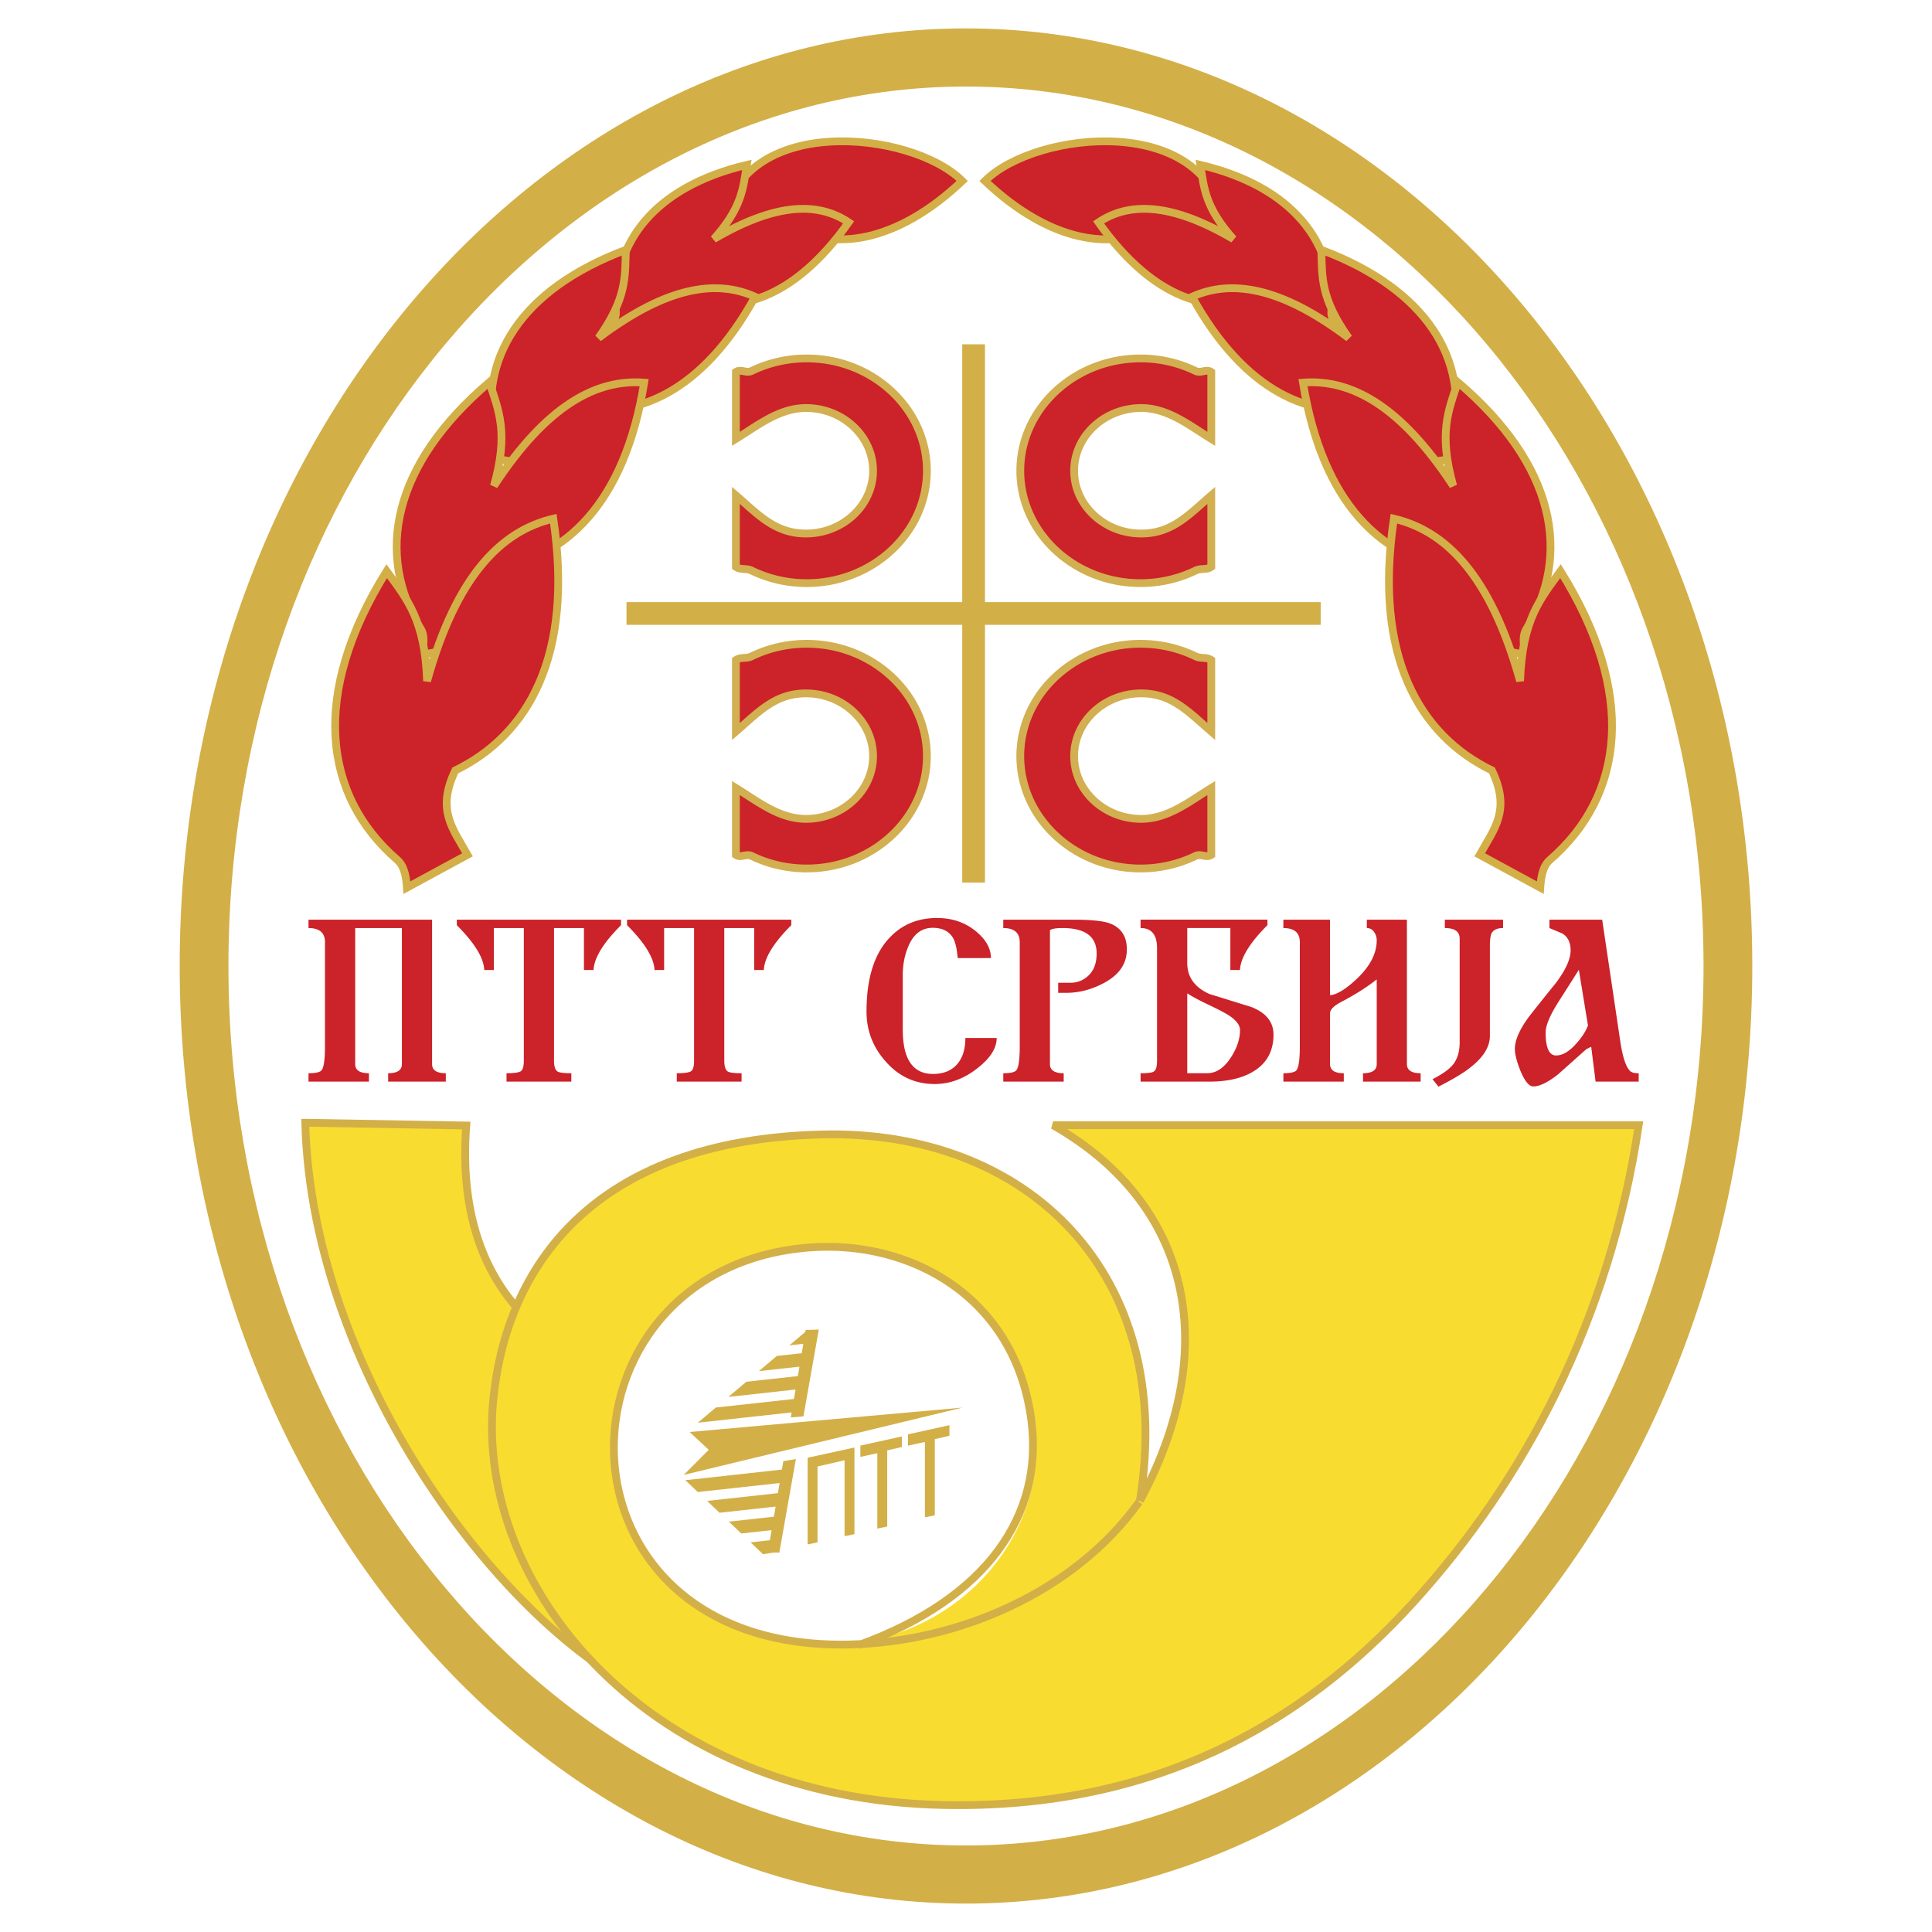 <svg xmlns="http://www.w3.org/2000/svg" width="2500" height="2500" viewBox="0 0 192.756 192.756"><path fill-rule="evenodd" clip-rule="evenodd" fill="#fff" d="M0 0h192.756v192.756H0V0z"/><path d="M113.785 35.761c-6.604 0-11.99 5.035-11.99 11.208 0 6.175 5.387 11.21 11.99 11.21 1.979 0 3.848-.451 5.494-1.251.549-.267 1.074-.034 1.57-.375v-7.127c-2.189 1.866-3.861 3.803-6.988 3.803-3.688 0-6.695-2.812-6.695-6.26s3.008-6.26 6.695-6.26c2.668 0 4.811 1.741 6.988 3.079v-6.671c-.496-.341-1.021.16-1.57-.107a12.553 12.553 0 0 0-5.494-1.249zm-33.299 0c6.604 0 11.99 5.035 11.99 11.208 0 6.175-5.387 11.21-11.99 11.21-1.978 0-3.846-.451-5.494-1.251-.549-.267-1.075-.034-1.57-.375v-7.127c2.189 1.866 3.861 3.803 6.989 3.803 3.687 0 6.695-2.812 6.695-6.26s-3.008-6.26-6.695-6.26c-2.667 0-4.811 1.741-6.989 3.079v-6.671c.496-.341 1.021.16 1.57-.107a12.557 12.557 0 0 1 5.494-1.249zm0 50.887c6.604 0 11.99-5.035 11.99-11.208 0-6.175-5.387-11.209-11.99-11.209-1.978 0-3.846.451-5.494 1.25-.549.267-1.075.035-1.57.375v7.127c2.189-1.866 3.861-3.804 6.989-3.804 3.687 0 6.695 2.812 6.695 6.261 0 3.447-3.008 6.26-6.695 6.26-2.667 0-4.811-1.741-6.989-3.079v6.671c.496.341 1.021-.16 1.57.107 1.648.8 3.516 1.249 5.494 1.249zm33.299 0c-6.604 0-11.99-5.035-11.99-11.208 0-6.175 5.387-11.209 11.99-11.209 1.979 0 3.848.451 5.494 1.25.549.267 1.074.035 1.57.375v7.127c-2.189-1.866-3.861-3.804-6.988-3.804-3.688 0-6.695 2.812-6.695 6.261 0 3.447 3.008 6.26 6.695 6.26 2.668 0 4.811-1.741 6.988-3.079v6.671c-.496.341-1.021-.16-1.57.107a12.553 12.553 0 0 1-5.494 1.249z" fill-rule="evenodd" clip-rule="evenodd" fill="#cc2229" stroke="#d2af51" stroke-width=".777" stroke-miterlimit="2.613"/><path d="M74.708 26.236l-3.773-2.105c.449-.362 1.046-.886 1.135-1.546 1.551-11.414 18.867-9.596 23.933-4.533-6.534 6.194-12.948 7.08-17.27 4.401-2.713.422-3.128 1.975-4.025 3.783z" fill-rule="evenodd" clip-rule="evenodd" fill="#cc2229" stroke="#d3af47" stroke-width=".777" stroke-miterlimit="2.613"/><path d="M64.924 34.375l-4.34-1.41c.391-.468.903-1.131.86-1.835-.41-6.865 3.804-12.488 13.069-14.68-.374 2.368-.496 4.267-3.296 7.401 6.315-3.711 10.481-3.659 13.453-1.667-5.504 7.752-11.325 9.34-16.35 7.448-2.724.991-2.836 2.685-3.396 4.743z" fill-rule="evenodd" clip-rule="evenodd" fill="#cc2229" stroke="#d3af47" stroke-width=".777" stroke-miterlimit="2.613"/><path d="M53.938 46.489l-5.349-.841c.388-.586.888-1.411.727-2.187-1.569-7.573 2.52-14.541 13.119-18.533-.067 2.699.088 4.833-2.724 8.791 6.874-5.19 11.803-5.83 15.629-4.11-5.277 9.553-11.903 12.296-18.137 11.033-3.062 1.559-2.927 3.464-3.265 5.847z" fill-rule="evenodd" clip-rule="evenodd" fill="#cc2229" stroke="#d3af47" stroke-width=".777" stroke-miterlimit="2.613"/><path d="M48.029 64.194c-1.996.381-3.99.762-5.986 1.145.188-.769.403-1.833-.062-2.593-4.543-7.423-2.864-16.357 6.841-24.619.957 2.884 1.934 5.084.46 10.347 5.304-8.112 10.282-10.665 14.988-10.3-1.954 12.125-7.927 17.551-15.01 18.585-2.649 2.816-1.782 4.782-1.231 7.435z" fill-rule="evenodd" clip-rule="evenodd" fill="#cc2229" stroke="#d3af47" stroke-width=".777" stroke-miterlimit="2.613"/><path d="M46.641 85.284l-6.044 3.278c-.061-.89-.193-2.108-.954-2.767-7.425-6.427-8.675-16.608-1.066-28.811 2.015 2.773 3.818 4.806 4.035 10.967 2.928-10.537 7.406-14.984 12.592-16.202 2.047 13.706-2.519 21.583-9.781 25.118-1.886 3.936-.281 5.753 1.218 8.417zM119.562 26.237l3.773-2.105c-.447-.362-1.045-.886-1.135-1.546-1.551-11.414-18.867-9.596-23.932-4.532 6.533 6.193 12.947 7.08 17.268 4.401 2.714.42 3.13 1.973 4.026 3.782z" fill-rule="evenodd" clip-rule="evenodd" fill="#cc2229" stroke="#d3af47" stroke-width=".777" stroke-miterlimit="2.613"/><path d="M129.348 34.375c1.445-.471 2.893-.94 4.34-1.41-.391-.468-.902-1.131-.861-1.835.41-6.865-3.803-12.488-13.068-14.68.373 2.368.496 4.267 3.295 7.401-6.314-3.711-10.48-3.659-13.453-1.667 5.506 7.752 11.326 9.34 16.35 7.448 2.723.991 2.836 2.685 3.397 4.743z" fill-rule="evenodd" clip-rule="evenodd" fill="#cc2229" stroke="#d3af47" stroke-width=".777" stroke-miterlimit="2.613"/><path d="M140.332 46.489l5.35-.841c-.389-.586-.889-1.411-.727-2.187 1.568-7.573-2.52-14.541-13.119-18.533.066 2.699-.088 4.833 2.725 8.791-6.873-5.19-11.803-5.83-15.629-4.11 5.277 9.553 11.902 12.296 18.137 11.033 3.062 1.559 2.927 3.464 3.263 5.847z" fill-rule="evenodd" clip-rule="evenodd" fill="#cc2229" stroke="#d3af47" stroke-width=".777" stroke-miterlimit="2.613"/><path d="M146.242 64.194c1.996.381 3.99.762 5.986 1.145-.189-.769-.404-1.833.062-2.593 4.543-7.423 2.863-16.357-6.842-24.619-.957 2.884-1.934 5.084-.461 10.347-5.303-8.112-10.281-10.665-14.988-10.3 1.955 12.125 7.928 17.551 15.01 18.585 2.651 2.816 1.784 4.782 1.233 7.435z" fill-rule="evenodd" clip-rule="evenodd" fill="#cc2229" stroke="#d3af47" stroke-width=".777" stroke-miterlimit="2.613"/><path d="M147.629 85.284l6.045 3.278c.061-.89.193-2.108.955-2.767 7.424-6.427 8.674-16.608 1.064-28.811-2.014 2.773-3.818 4.806-4.035 10.967-2.926-10.537-7.406-14.984-12.592-16.202-2.045 13.706 2.52 21.583 9.783 25.118 1.885 3.936.28 5.753-1.22 8.417z" fill-rule="evenodd" clip-rule="evenodd" fill="#cc2229" stroke="#d3af47" stroke-width=".777" stroke-miterlimit="2.613"/><path fill-rule="evenodd" clip-rule="evenodd" fill="#d3af47" d="M96.002 34.352h2.268v25.719h33.496v2.267H98.27v25.72h-2.268v-25.72H62.505v-2.267h33.497V34.352z"/><path d="M30.456 112.016l16.063.277c-.654 8.742 1.616 16.434 8.716 21.482l10.52 35.756c-14.672-5.99-34.627-31.785-35.299-57.515z" fill-rule="evenodd" clip-rule="evenodd" fill="#f9dc30" stroke="#d3af47" stroke-width=".777" stroke-miterlimit="2.613"/><path d="M105.066 112.264h58.428c-2.928 19.479-11.355 35.365-22.488 47.609-11.131 12.246-25.975 20.604-46.768 20.215-29.625-.553-46.842-21.771-45.025-40.42 1.284-13.176 9.848-25.934 32.825-26.482 20.504-.49 35.273 14.242 31.619 36.883 7.812-14.38 5.859-29.546-8.591-37.805zM82.428 124.35c11.555 0 20.978 8.936 20.978 19.889s-9.423 19.889-20.978 19.889-20.979-8.936-20.979-19.889 9.425-19.889 20.979-19.889z" fill-rule="evenodd" clip-rule="evenodd" fill="#f9dc30"/><path d="M113.65 149.852c-6.527 9.109-18.184 13.967-28.851 14.219-30.987.727-30.419-37.561-4.064-39.609 10.083-.783 20.614 4.896 22.173 17.324 1.176 9.361-4.357 17.67-17.22 22.342m19.378-51.864h58.428c-2.928 19.479-11.355 35.365-22.488 47.609-11.131 12.246-25.975 20.604-46.768 20.215-29.625-.553-46.842-21.771-45.025-40.42 1.284-13.176 9.849-25.936 32.825-26.482 20.502-.488 35.346 13.902 31.691 36.545 7.812-14.381 5.787-29.208-8.663-37.467z" fill="none" stroke="#d3af47" stroke-width=".777" stroke-miterlimit="2.613"/><path d="M44.479 107.914h-5.753v-.838c.913 0 1.37-.305 1.37-.91V92.593h-4.658v13.573c0 .605.457.91 1.37.91v.838H30.78v-.838c.731 0 1.169-.104 1.315-.312.219-.287.329-1.092.329-2.416V94.005c0-.941-.548-1.412-1.645-1.412v-.838h12.33v14.411c0 .605.457.91 1.369.91v.838h.001zm17.48-15.608c-1.771 1.771-2.685 3.264-2.739 4.475h-.959v-4.188h-2.986v13.213c0 .59.119.957.356 1.102.183.111.639.168 1.37.168v.838h-6.466v-.838c.73 0 1.201-.064 1.412-.191.21-.129.315-.488.315-1.078V92.593h-2.986v4.188h-.959c-.055-1.211-.968-2.704-2.74-4.475v-.551H61.96v.551h-.001zm16.987 0c-1.771 1.771-2.685 3.264-2.739 4.475h-.959v-4.188h-2.986v13.213c0 .59.119.957.356 1.102.182.111.639.168 1.369.168v.838h-6.465v-.838c.73 0 1.201-.064 1.411-.191.21-.129.315-.488.315-1.078V92.593h-2.986v4.188h-.959c-.055-1.211-.968-2.704-2.74-4.475v-.551h16.383v.551zm20.493 11.251c0 1.021-.639 2.027-1.918 3.016-1.333 1.055-2.758 1.58-4.274 1.58-1.954 0-3.589-.758-4.904-2.273-1.26-1.42-1.89-3.072-1.89-4.955 0-3.32.776-5.785 2.329-7.397 1.225-1.292 2.795-1.939 4.712-1.939 1.516 0 2.813.447 3.891 1.341.986.814 1.48 1.699 1.48 2.657h-3.316c-.073-.91-.228-1.58-.465-2.011-.402-.67-1.078-1.006-2.028-1.006-1.132 0-1.954.647-2.466 1.939-.347.846-.521 1.771-.521 2.777v5.434c0 2.953 1.005 4.428 3.014 4.428 1.059 0 1.872-.334 2.438-1.004.529-.623.794-1.484.794-2.586h3.124v-.001zm12.987-8.833c0 1.452-.795 2.584-2.383 3.399-1.188.623-2.42.934-3.699.934h-.768v-1.006h1.205c.73 0 1.352-.256 1.863-.766s.768-1.229.768-2.155c0-1.691-1.133-2.537-3.396-2.537-.658 0-1.078.072-1.262.216v13.357c0 .605.457.91 1.371.91v.838h-6.027v-.838c.73 0 1.168-.104 1.314-.312.219-.287.328-1.092.328-2.416V94.005c0-.941-.547-1.412-1.643-1.412v-.838h6.904c1.789 0 3.021.12 3.697.359 1.154.431 1.728 1.301 1.728 2.61zm14.631 8.497c0 1.518-.57 2.678-1.713 3.484-1.141.805-2.707 1.209-4.699 1.209h-6.85v-.838c.73 0 1.17-.057 1.316-.168.219-.127.328-.494.328-1.102v-9.958-.623-.623c0-1.341-.547-2.011-1.645-2.011v-.838h12.658v.551c-1.771 1.771-2.684 3.264-2.738 4.475h-.961v-4.188h-4.301v3.471c0 1.42.74 2.457 2.219 3.111l4.166 1.293c1.479.577 2.22 1.495 2.22 2.755zm-3.342-.453c0-.447-.312-.895-.932-1.342-.385-.271-1.098-.654-2.139-1.148s-1.771-.887-2.191-1.174v7.973h1.973c.914 0 1.707-.527 2.383-1.58.603-.927.906-1.837.906-2.729zm18.025 5.146h-5.752v-.838c.912 0 1.369-.305 1.369-.91v-8.449c-.969.766-2.137 1.508-3.508 2.227-.766.398-1.15.781-1.15 1.148v5.074c0 .605.457.91 1.371.91v.838h-6.027v-.838c.73 0 1.168-.104 1.314-.312.219-.287.328-1.092.328-2.416V94.005c0-.941-.547-1.412-1.643-1.412v-.838h4.656v7.54c.695-.062 1.6-.621 2.713-1.674 1.297-1.246 1.945-2.514 1.945-3.807a1.44 1.44 0 0 0-.219-.766c-.184-.304-.439-.455-.768-.455v-.838h4v14.411c0 .605.457.91 1.369.91v.838h.002zm8.221-15.321c-.586 0-.969.176-1.15.526-.109.24-.166.663-.166 1.269v8.977c0 1.133-.721 2.234-2.164 3.303-.584.447-1.57 1.029-2.959 1.748l-.602-.742c.967-.494 1.643-.973 2.027-1.436.455-.559.684-1.309.684-2.25V93.646c0-.702-.492-1.053-1.479-1.053v-.838h5.809v.838zm13.533 15.321h-4.301l-.438-3.471a3.527 3.527 0 0 0-.521.262 1067.31 1067.31 0 0 1-2.768 2.467c-1.021.812-1.854 1.221-2.492 1.221-.42 0-.85-.527-1.289-1.58-.365-.926-.547-1.645-.547-2.154 0-.895.484-1.986 1.451-3.279a259.879 259.879 0 0 1 2.658-3.328c.969-1.293 1.453-2.37 1.453-3.231 0-.798-.283-1.364-.85-1.7l-1.262-.526v-.838h5.262l1.809 12.161c.236 1.564.564 2.545.984 2.943.146.145.43.217.85.217v.836h.001zm-5.062-5.602l-.91-5.555c-.676 1.07-1.35 2.131-2.027 3.186-.857 1.355-1.287 2.377-1.287 3.062 0 1.531.348 2.299 1.041 2.299.645 0 1.311-.391 2.004-1.174.565-.622.958-1.228 1.179-1.818z" fill-rule="evenodd" clip-rule="evenodd" fill="#cc2229"/><path d="M96.377 2.834c43.208 0 78.449 42.021 78.449 93.543 0 51.522-35.24 93.544-78.449 93.544-43.208 0-78.448-42.021-78.448-93.544 0-51.521 35.241-93.543 78.448-93.543zm0 5.8c40.531 0 73.585 39.417 73.585 87.744s-33.055 87.745-73.585 87.745c-40.529 0-73.585-39.418-73.585-87.745 0-48.328 33.057-87.744 73.585-87.744z" fill-rule="evenodd" clip-rule="evenodd" fill="#d3af47"/><path d="M80.354 132.875l-1.595 1.348 1.391-.152-.16.939-2.484.273-1.791 1.514 4.047-.445-.161.939-5.139.566-1.791 1.514 6.701-.738-.16.941-7.794.855-1.791 1.516 9.356-1.029-.086.504 1.263-.113 1.533-8.658c-.56.029-.718.016-1.31.047l-.029.179zm-2.199 12.908l-.143.836-9.632 1.061 1.238 1.18 8.165-.898-.172 1.008-7.063.777 1.239 1.18 5.596-.615-.171 1.008-4.496.494 1.239 1.18 3.028-.332-.172 1.006-1.927.213 1.239 1.18c.703-.076 1.021-.225 1.628-.146l1.655-9.348-1.251.216zm-9.351-2.912l27.231-2.436-27.823 6.717 2.5-2.502-1.908-1.779zm12.761 11.016v-7.574l2.697-.621v7.572l.986-.199v-8.646l-4.67 1.021v8.646l.987-.199zm6.953-1.582v-7.6l1.459-.336.002-1.055-4.14.914v1.127l1.691-.369v7.52l.988-.201zm4.747-1.121v-7.6l1.46-.338.001-1.053-4.139.912v1.129l1.692-.371v7.52l.986-.199z" fill-rule="evenodd" clip-rule="evenodd" fill="#d3af47"/></svg>